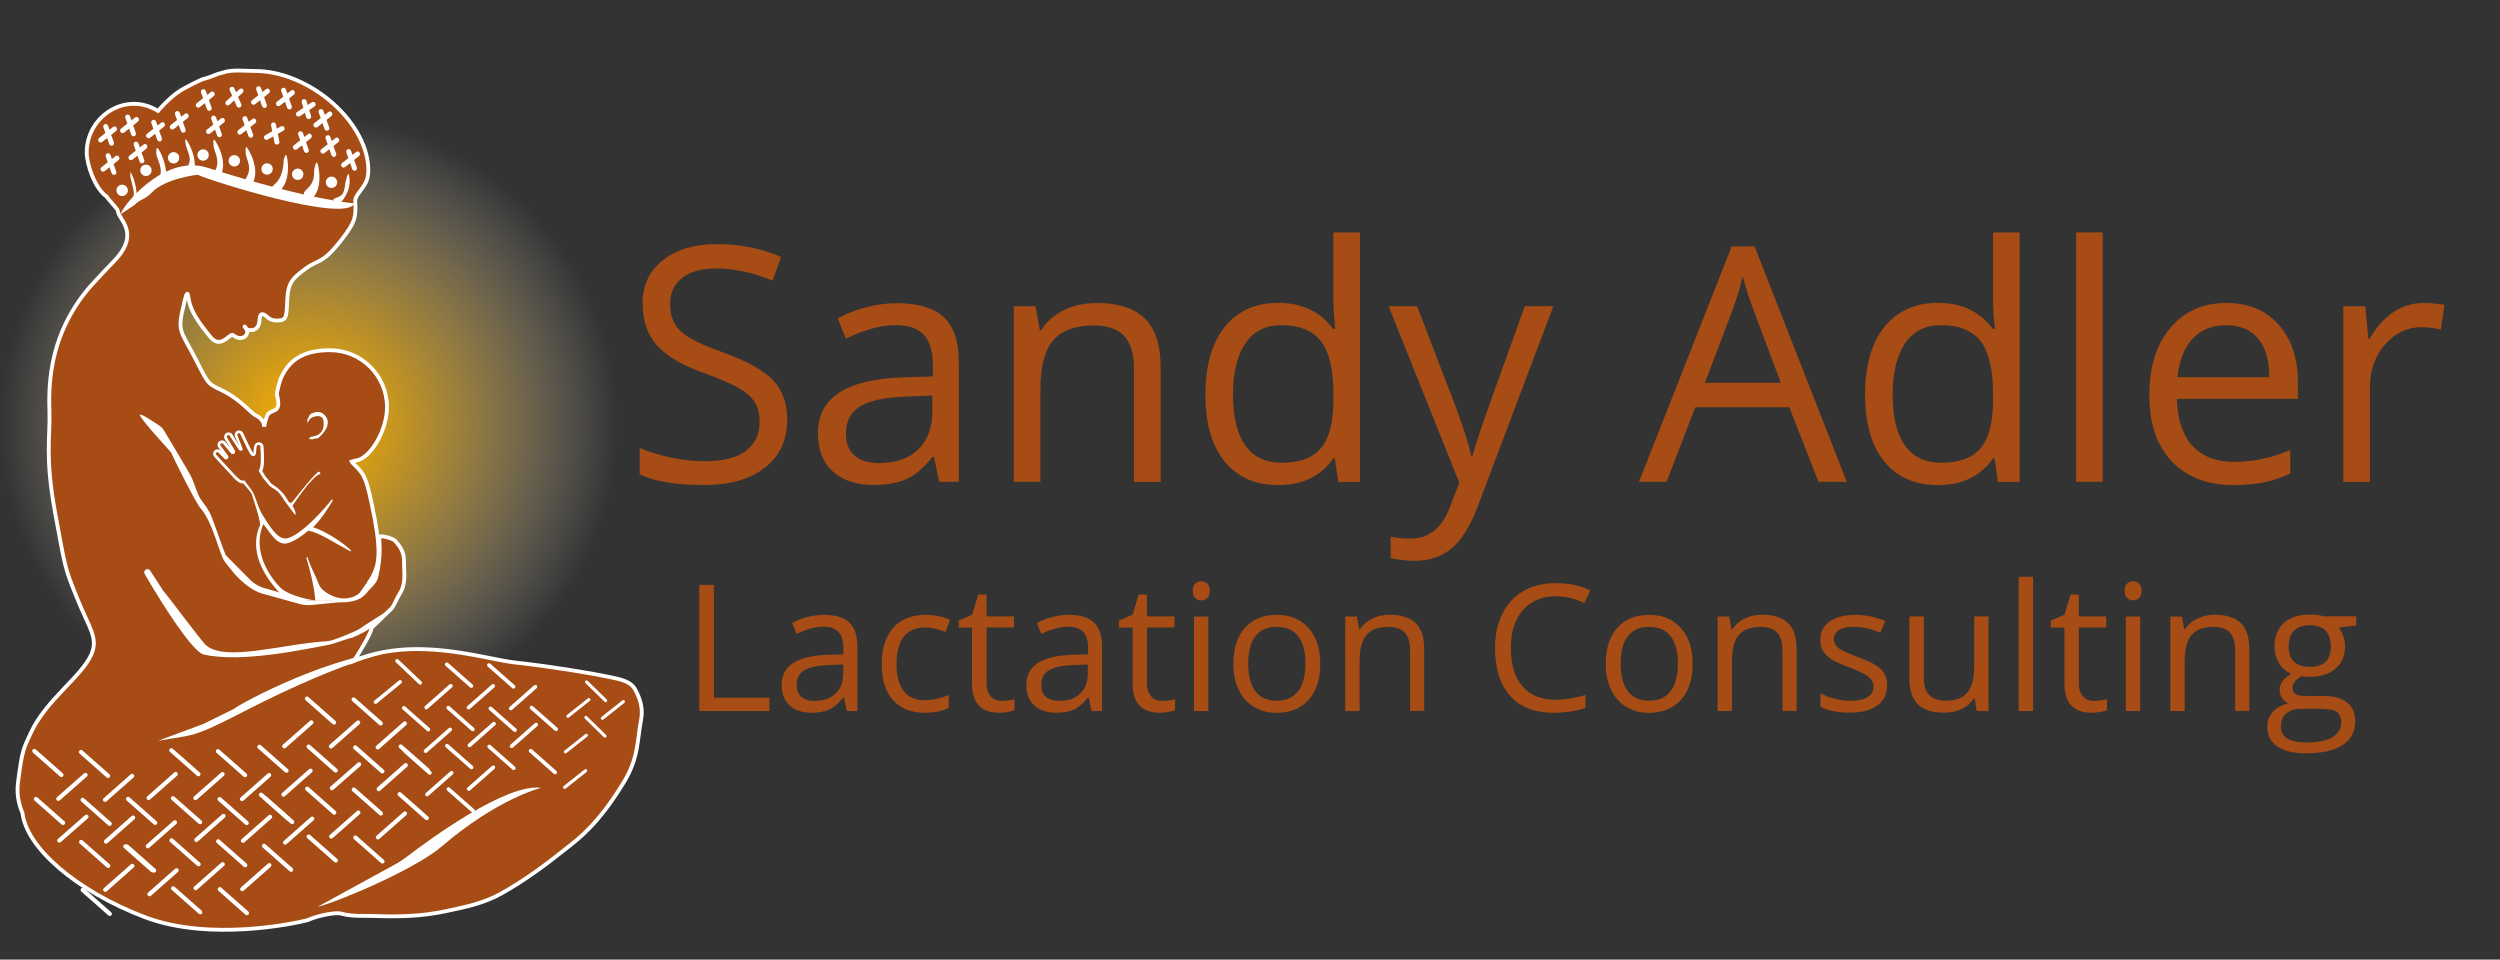 <?xml version="1.0" encoding="UTF-8"?>
<!-- Generator: Adobe Illustrator 27.2.0, SVG Export Plug-In . SVG Version: 6.00 Build 0)  -->
<svg xmlns="http://www.w3.org/2000/svg" xmlns:xlink="http://www.w3.org/1999/xlink" version="1.1" x="0px" y="0px" viewBox="0 0 2594.9 996" style="enable-background:new 0 0 2594.9 996;" xml:space="preserve">
<rect x="0" y="0" width="2594.9" height="996" fill="#333333" stroke="none"/>
<style type="text/css">
	.st0{fill:url(#SVGID_1_);}
	.st1{fill:#A64C14;}
	.st2{fill:#A64C14;stroke:#FFFFFF;stroke-width:4;stroke-miterlimit:10;}
	.st3{fill:#FFFFFF;}
</style>
<g id="Layer_1">
	<radialGradient id="SVGID_1_" cx="320.461" cy="440.191" r="320.914" gradientUnits="userSpaceOnUse">
		<stop offset="0" style="stop-color:#FFB400"></stop>
		<stop offset="0.112" style="stop-color:#FFB505;stop-opacity:0.888"></stop>
		<stop offset="0.236" style="stop-color:#FFB912;stop-opacity:0.764"></stop>
		<stop offset="0.366" style="stop-color:#FFC028;stop-opacity:0.634"></stop>
		<stop offset="0.5" style="stop-color:#FFC947;stop-opacity:0.5"></stop>
		<stop offset="0.637" style="stop-color:#FFD56F;stop-opacity:0.363"></stop>
		<stop offset="0.777" style="stop-color:#FFE3A0;stop-opacity:0.223"></stop>
		<stop offset="0.917" style="stop-color:#FFF4D9;stop-opacity:8.335894e-02"></stop>
		<stop offset="1" style="stop-color:#FFFFFF;stop-opacity:0"></stop>
	</radialGradient>
	<circle class="st0" cx="320.5" cy="440.2" r="320.9"></circle>
	<g>
		<path class="st1" d="M817.1,435.4c0,21.4-7.8,38.1-23.3,50.1c-15.5,12-36.6,18-63.2,18c-28.8,0-51-3.7-66.6-11.1V465    c10,4.2,20.9,7.5,32.6,10c11.8,2.4,23.4,3.7,34.9,3.7c18.9,0,33.1-3.6,42.6-10.7c9.5-7.2,14.3-17.1,14.3-29.9    c0-8.4-1.7-15.3-5.1-20.7c-3.4-5.4-9-10.3-17-14.9c-7.9-4.5-20-9.7-36.2-15.5c-22.6-8.1-38.8-17.7-48.5-28.8    c-9.7-11.1-14.6-25.6-14.6-43.4c0-18.7,7-33.7,21.1-44.8c14.1-11.1,32.7-16.6,55.9-16.6c24.2,0,46.4,4.4,66.7,13.3l-8.8,24.6    c-20.1-8.4-39.6-12.6-58.6-12.6c-15,0-26.7,3.2-35.1,9.7c-8.4,6.4-12.6,15.4-12.6,26.8c0,8.4,1.6,15.3,4.7,20.7    c3.1,5.4,8.3,10.3,15.7,14.8c7.4,4.5,18.7,9.5,33.9,14.9c25.5,9.1,43.1,18.9,52.7,29.3C812.3,405.2,817.1,418.8,817.1,435.4z"></path>
		<path class="st1" d="M974.9,500.1l-5.5-26H968c-9.1,11.4-18.2,19.2-27.2,23.2c-9,4-20.3,6.1-33.9,6.1c-18.1,0-32.3-4.7-42.5-14    c-10.3-9.3-15.4-22.6-15.4-39.8c0-36.8,29.5-56.1,88.4-57.9l30.9-1v-11.3c0-14.3-3.1-24.9-9.2-31.7s-16-10.2-29.5-10.2    c-15.2,0-32.4,4.7-51.6,14l-8.5-21.1c9-4.9,18.8-8.7,29.5-11.5c10.7-2.8,21.4-4.2,32.2-4.2c21.7,0,37.9,4.8,48.3,14.5    s15.7,25.1,15.7,46.4v124.5H974.9z M912.5,480.7c17.2,0,30.7-4.7,40.5-14.1c9.8-9.4,14.7-22.6,14.7-39.6v-16.5l-27.6,1.2    c-22,0.8-37.8,4.2-47.5,10.2c-9.7,6-14.6,15.4-14.6,28.2c0,10,3,17.6,9.1,22.8C893.1,478.1,901.6,480.7,912.5,480.7z"></path>
		<path class="st1" d="M1177,500.1v-118c0-14.9-3.4-26-10.1-33.3c-6.8-7.3-17.4-11-31.8-11c-19.1,0-33.1,5.2-41.9,15.5    c-8.9,10.3-13.3,27.3-13.3,51.1v95.7h-27.6V317.8h22.5l4.5,25h1.3c5.7-9,13.6-15.9,23.8-20.9c10.2-4.9,21.6-7.4,34.1-7.4    c22,0,38.5,5.3,49.6,15.9c11.1,10.6,16.6,27.5,16.6,50.8v119H1177z"></path>
		<path class="st1" d="M1385.5,475.7h-1.5c-12.8,18.5-31.8,27.8-57.2,27.8c-23.9,0-42.4-8.2-55.7-24.5    c-13.3-16.3-19.9-39.5-19.9-69.6c0-30.1,6.7-53.4,20-70c13.3-16.6,31.8-25,55.6-25c24.7,0,43.7,9,56.9,27h2.2l-1.2-13.1l-0.7-12.8    v-74.2h27.6v258.9h-22.5L1385.5,475.7z M1330.3,480.3c18.9,0,32.5-5.1,41-15.4c8.5-10.3,12.7-26.8,12.7-49.7v-5.8    c0-25.8-4.3-44.3-12.9-55.3c-8.6-11-22.3-16.6-41.2-16.6c-16.2,0-28.6,6.3-37.2,18.9c-8.6,12.6-12.9,30.4-12.9,53.3    c0,23.3,4.3,40.9,12.8,52.7C1301.2,474.4,1313.7,480.3,1330.3,480.3z"></path>
		<path class="st1" d="M1441.3,317.8h29.6l39.9,104c8.8,23.7,14.2,40.9,16.3,51.4h1.3c1.4-5.7,4.5-15.3,9.1-29    c4.6-13.7,19.7-55.8,45.2-126.4h29.6l-78.4,207.7c-7.8,20.5-16.8,35.1-27.2,43.7c-10.4,8.6-23.1,12.9-38.2,12.9    c-8.4,0-16.8-0.9-25-2.8V557c6.1,1.3,12.9,2,20.5,2c19,0,32.5-10.6,40.6-31.9l10.1-26L1441.3,317.8z"></path>
		<path class="st1" d="M1887.5,500.1l-30.3-77.4h-97.5l-29.9,77.4h-28.6l96.2-244.3h23.8l95.7,244.3H1887.5z M1848.4,397.3    l-28.3-75.4c-3.7-9.5-7.4-21.2-11.3-35.1c-2.4,10.6-5.9,22.4-10.5,35.1l-28.6,75.4H1848.4z"></path>
		<path class="st1" d="M2070.2,475.7h-1.5c-12.8,18.5-31.8,27.8-57.2,27.8c-23.9,0-42.4-8.2-55.7-24.5    c-13.3-16.3-19.9-39.5-19.9-69.6c0-30.1,6.7-53.4,20-70c13.3-16.6,31.8-25,55.6-25c24.7,0,43.7,9,56.9,27h2.2l-1.2-13.1l-0.7-12.8    v-74.2h27.6v258.9h-22.5L2070.2,475.7z M2015,480.3c18.9,0,32.5-5.1,41-15.4c8.5-10.3,12.7-26.8,12.7-49.7v-5.8    c0-25.8-4.3-44.3-12.9-55.3c-8.6-11-22.3-16.6-41.2-16.6c-16.2,0-28.6,6.3-37.2,18.9c-8.6,12.6-12.9,30.4-12.9,53.3    c0,23.3,4.3,40.9,12.8,52.7C1985.9,474.4,1998.4,480.3,2015,480.3z"></path>
		<path class="st1" d="M2182.5,500.1h-27.6V241.2h27.6V500.1z"></path>
		<path class="st1" d="M2318.1,503.5c-27,0-48.2-8.2-63.8-24.6c-15.6-16.4-23.4-39.2-23.4-68.4c0-29.4,7.2-52.7,21.7-70    c14.5-17.3,33.9-26,58.3-26c22.9,0,40.9,7.5,54.2,22.5c13.3,15,20,34.9,20,59.5V414h-125.6c0.6,21.4,6,37.7,16.2,48.8    c10.3,11.1,24.7,16.6,43.3,16.6c19.6,0,39-4.1,58.2-12.3v24.6c-9.8,4.2-19,7.2-27.7,9.1C2340.9,502.6,2330.4,503.5,2318.1,503.5z     M2310.6,337.6c-14.6,0-26.3,4.8-35,14.3c-8.7,9.5-13.8,22.7-15.4,39.6h95.3c0-17.4-3.9-30.8-11.6-40    C2336.1,342.2,2325.1,337.6,2310.6,337.6z"></path>
		<path class="st1" d="M2515.5,314.5c8.1,0,15.4,0.7,21.8,2l-3.8,25.6c-7.5-1.7-14.2-2.5-20-2.5c-14.8,0-27.4,6-37.9,18    c-10.5,12-15.7,26.9-15.7,44.8v97.8h-27.6V317.8h22.8l3.2,33.8h1.3c6.8-11.9,14.9-21,24.5-27.5    C2493.6,317.7,2504,314.5,2515.5,314.5z"></path>
	</g>
	<g>
		<path class="st1" d="M725.8,738V607.1H741v117.1h57.7V738H725.8z"></path>
		<path class="st1" d="M879,738l-3-14h-0.7c-4.9,6.1-9.8,10.3-14.6,12.5c-4.9,2.2-10.9,3.3-18.2,3.3c-9.7,0-17.4-2.5-22.9-7.5    c-5.5-5-8.3-12.1-8.3-21.4c0-19.8,15.8-30.2,47.5-31.2l16.6-0.5v-6.1c0-7.7-1.7-13.4-5-17.1c-3.3-3.7-8.6-5.5-15.9-5.5    c-8.2,0-17.4,2.5-27.7,7.5l-4.6-11.4c4.8-2.6,10.1-4.7,15.9-6.2c5.8-1.5,11.5-2.2,17.3-2.2c11.7,0,20.4,2.6,26,7.8    c5.6,5.2,8.5,13.5,8.5,25v67H879z M845.5,727.5c9.2,0,16.5-2.5,21.8-7.6c5.3-5.1,7.9-12.2,7.9-21.3v-8.9l-14.9,0.6    c-11.8,0.4-20.3,2.3-25.6,5.5c-5.2,3.3-7.8,8.3-7.8,15.2c0,5.4,1.6,9.5,4.9,12.3C835.1,726.1,839.6,727.5,845.5,727.5z"></path>
		<path class="st1" d="M959.9,739.8c-14.2,0-25.2-4.4-33-13.1c-7.8-8.7-11.7-21.1-11.7-37.1c0-16.4,4-29.1,11.9-38    c7.9-9,19.2-13.4,33.8-13.4c4.7,0,9.4,0.5,14.1,1.5c4.7,1,8.4,2.2,11.1,3.6l-4.6,12.6c-3.3-1.3-6.9-2.4-10.7-3.3    c-3.9-0.9-7.3-1.3-10.3-1.3c-19.9,0-29.9,12.7-29.9,38.1c0,12.1,2.4,21.3,7.3,27.7c4.9,6.4,12.1,9.7,21.6,9.7    c8.2,0,16.6-1.8,25.2-5.3v13.2C978.1,738.1,969.8,739.8,959.9,739.8z"></path>
		<path class="st1" d="M1039.6,727.5c2.6,0,5.2-0.2,7.6-0.6c2.4-0.4,4.4-0.8,5.8-1.2v11.4c-1.6,0.8-4,1.4-7.1,1.9    c-3.1,0.5-6,0.8-8.5,0.8c-19,0-28.5-10-28.5-30v-58.4H995v-7.2l14.1-6.2l6.3-20.9h8.6v22.7h28.5v11.5h-28.5v57.7    c0,5.9,1.4,10.4,4.2,13.6C1030.9,725.9,1034.7,727.5,1039.6,727.5z"></path>
		<path class="st1" d="M1133,738l-3-14h-0.7c-4.9,6.1-9.8,10.3-14.6,12.5c-4.9,2.2-10.9,3.3-18.2,3.3c-9.7,0-17.4-2.5-22.9-7.5    c-5.5-5-8.3-12.1-8.3-21.4c0-19.8,15.8-30.2,47.5-31.2l16.6-0.5v-6.1c0-7.7-1.7-13.4-5-17.1c-3.3-3.7-8.6-5.5-15.9-5.5    c-8.2,0-17.4,2.5-27.7,7.5l-4.6-11.4c4.8-2.6,10.1-4.7,15.9-6.2c5.8-1.5,11.5-2.2,17.3-2.2c11.7,0,20.4,2.6,26,7.8    c5.6,5.2,8.5,13.5,8.5,25v67H1133z M1099.4,727.5c9.3,0,16.5-2.5,21.8-7.6c5.3-5.1,7.9-12.2,7.9-21.3v-8.9l-14.9,0.6    c-11.8,0.4-20.3,2.3-25.6,5.5c-5.2,3.3-7.8,8.3-7.8,15.2c0,5.4,1.6,9.5,4.9,12.3C1089,726.1,1093.6,727.5,1099.4,727.5z"></path>
		<path class="st1" d="M1206.3,727.5c2.6,0,5.2-0.2,7.6-0.6c2.4-0.4,4.4-0.8,5.8-1.2v11.4c-1.6,0.8-4,1.4-7.1,1.9    c-3.1,0.5-6,0.8-8.5,0.8c-19,0-28.5-10-28.5-30v-58.4h-14.1v-7.2l14.1-6.2l6.3-20.9h8.6v22.7h28.5v11.5h-28.5v57.7    c0,5.9,1.4,10.4,4.2,13.6C1197.6,725.9,1201.4,727.5,1206.3,727.5z"></path>
		<path class="st1" d="M1238.1,613.3c0-3.4,0.8-5.9,2.5-7.5c1.7-1.6,3.8-2.4,6.3-2.4c2.4,0,4.4,0.8,6.2,2.4c1.7,1.6,2.6,4.1,2.6,7.4    c0,3.3-0.9,5.8-2.6,7.5c-1.7,1.6-3.8,2.5-6.2,2.5c-2.5,0-4.6-0.8-6.3-2.5C1238.9,619.1,1238.1,616.7,1238.1,613.3z M1254.2,738    h-14.9v-98.1h14.9V738z"></path>
		<path class="st1" d="M1370.4,688.9c0,16-4,28.5-12.1,37.5c-8.1,9-19.2,13.5-33.4,13.5c-8.8,0-16.6-2.1-23.4-6.2    c-6.8-4.1-12.1-10-15.8-17.7s-5.5-16.7-5.5-27c0-16,4-28.4,12-37.4c8-8.9,19.1-13.4,33.3-13.4c13.7,0,24.6,4.6,32.7,13.7    C1366.3,660.9,1370.4,673.3,1370.4,688.9z M1295.6,688.9c0,12.5,2.5,22.1,7.5,28.6c5,6.6,12.4,9.8,22.1,9.8    c9.7,0,17.1-3.3,22.2-9.8c5-6.5,7.6-16.1,7.6-28.7c0-12.5-2.5-21.9-7.6-28.4c-5-6.5-12.5-9.7-22.3-9.7c-9.7,0-17.1,3.2-22,9.6    C1298.1,666.7,1295.6,676.2,1295.6,688.9z"></path>
		<path class="st1" d="M1463.6,738v-63.5c0-8-1.8-14-5.5-17.9c-3.6-3.9-9.3-5.9-17.1-5.9c-10.3,0-17.8,2.8-22.6,8.3    c-4.8,5.5-7.2,14.7-7.2,27.5V738h-14.9v-98.1h12.1l2.4,13.4h0.7c3-4.8,7.3-8.6,12.8-11.2c5.5-2.7,11.6-4,18.3-4    c11.8,0,20.7,2.9,26.7,8.5c6,5.7,9,14.8,9,27.3v64H1463.6z"></path>
		<path class="st1" d="M1614.8,618.9c-14.4,0-25.7,4.8-34.1,14.4c-8.3,9.6-12.5,22.7-12.5,39.3c0,17.1,4,30.4,12,39.7    c8,9.3,19.5,14,34.3,14c9.1,0,19.5-1.6,31.2-4.9v13.3c-9.1,3.4-20.3,5.1-33.6,5.1c-19.3,0-34.1-5.8-44.6-17.5    c-10.5-11.7-15.7-28.3-15.7-49.9c0-13.5,2.5-25.3,7.6-35.4c5-10.1,12.3-18,21.8-23.5c9.5-5.5,20.7-8.2,33.6-8.2    c13.7,0,25.7,2.5,36,7.5l-6.4,13.1C1634.7,621.2,1624.7,618.9,1614.8,618.9z"></path>
		<path class="st1" d="M1756.9,688.9c0,16-4,28.5-12.1,37.5c-8.1,9-19.2,13.5-33.4,13.5c-8.8,0-16.6-2.1-23.4-6.2    c-6.8-4.1-12.1-10-15.8-17.7s-5.5-16.7-5.5-27c0-16,4-28.4,12-37.4c8-8.9,19.1-13.4,33.3-13.4c13.7,0,24.6,4.6,32.7,13.7    C1752.9,660.9,1756.9,673.3,1756.9,688.9z M1682.2,688.9c0,12.5,2.5,22.1,7.5,28.6c5,6.6,12.4,9.8,22.1,9.8    c9.7,0,17.1-3.3,22.2-9.8c5-6.5,7.6-16.1,7.6-28.7c0-12.5-2.5-21.9-7.6-28.4c-5-6.5-12.5-9.7-22.3-9.7c-9.7,0-17.1,3.2-22,9.6    C1684.6,666.7,1682.2,676.2,1682.2,688.9z"></path>
		<path class="st1" d="M1850.1,738v-63.5c0-8-1.8-14-5.5-17.9c-3.6-3.9-9.3-5.9-17.1-5.9c-10.3,0-17.8,2.8-22.6,8.3    c-4.8,5.5-7.2,14.7-7.2,27.5V738h-14.9v-98.1h12.1l2.4,13.4h0.7c3-4.8,7.3-8.6,12.8-11.2c5.5-2.7,11.6-4,18.3-4    c11.8,0,20.7,2.9,26.7,8.5c6,5.7,9,14.8,9,27.3v64H1850.1z"></path>
		<path class="st1" d="M1958.8,711.2c0,9.1-3.4,16.2-10.2,21.1c-6.8,5-16.4,7.4-28.6,7.4c-13,0-23.2-2.1-30.4-6.2v-13.8    c4.7,2.4,9.8,4.3,15.2,5.6c5.4,1.4,10.6,2.1,15.6,2.1c7.8,0,13.7-1.2,17.9-3.7c4.2-2.5,6.3-6.3,6.3-11.3c0-3.8-1.7-7.1-5-9.8    c-3.3-2.7-9.8-5.9-19.4-9.6c-9.1-3.4-15.6-6.4-19.5-8.9c-3.9-2.5-6.7-5.4-8.6-8.6c-1.9-3.2-2.8-7.1-2.8-11.5    c0-8,3.3-14.3,9.8-18.9c6.5-4.6,15.4-6.9,26.8-6.9c10.6,0,20.9,2.1,31,6.4l-5.3,12.1c-9.8-4.1-18.8-6.1-26.8-6.1    c-7,0-12.4,1.1-15.9,3.3c-3.6,2.2-5.4,5.3-5.4,9.1c0,2.6,0.7,4.9,2,6.7c1.3,1.9,3.5,3.6,6.5,5.3c3,1.7,8.7,4.1,17.2,7.3    c11.6,4.2,19.5,8.5,23.6,12.8C1956.7,699.3,1958.8,704.7,1958.8,711.2z"></path>
		<path class="st1" d="M1996.9,639.9v63.6c0,8,1.8,14,5.5,17.9c3.6,3.9,9.3,5.9,17.1,5.9c10.3,0,17.8-2.8,22.5-8.4    c4.7-5.6,7.1-14.8,7.1-27.5v-51.6h14.9V738h-12.3l-2.1-13.2h-0.8c-3,4.8-7.3,8.5-12.7,11.1c-5.4,2.6-11.6,3.8-18.5,3.8    c-11.9,0-20.9-2.8-26.8-8.5c-5.9-5.7-8.9-14.7-8.9-27.2v-64.2H1996.9z"></path>
		<path class="st1" d="M2110.3,738h-14.9V598.7h14.9V738z"></path>
		<path class="st1" d="M2173.5,727.5c2.6,0,5.2-0.2,7.6-0.6c2.4-0.4,4.4-0.8,5.8-1.2v11.4c-1.6,0.8-4,1.4-7.1,1.9    c-3.1,0.5-6,0.8-8.5,0.8c-19,0-28.5-10-28.5-30v-58.4h-14.1v-7.2l14.1-6.2l6.3-20.9h8.6v22.7h28.5v11.5h-28.5v57.7    c0,5.9,1.4,10.4,4.2,13.6C2164.8,725.9,2168.6,727.5,2173.5,727.5z"></path>
		<path class="st1" d="M2205.3,613.3c0-3.4,0.8-5.9,2.5-7.5c1.7-1.6,3.8-2.4,6.3-2.4c2.4,0,4.4,0.8,6.2,2.4c1.7,1.6,2.6,4.1,2.6,7.4    c0,3.3-0.9,5.8-2.6,7.5c-1.7,1.6-3.8,2.5-6.2,2.5c-2.5,0-4.6-0.8-6.3-2.5C2206.1,619.1,2205.3,616.7,2205.3,613.3z M2221.4,738    h-14.9v-98.1h14.9V738z"></path>
		<path class="st1" d="M2320,738v-63.5c0-8-1.8-14-5.5-17.9c-3.6-3.9-9.3-5.9-17.1-5.9c-10.3,0-17.8,2.8-22.6,8.3    s-7.2,14.7-7.2,27.5V738h-14.9v-98.1h12.1l2.4,13.4h0.7c3-4.8,7.3-8.6,12.8-11.2c5.5-2.7,11.6-4,18.3-4c11.8,0,20.7,2.9,26.7,8.5    c6,5.7,9,14.8,9,27.3v64H2320z"></path>
		<path class="st1" d="M2445.7,639.9v9.4l-18.2,2.1c1.7,2.1,3.2,4.8,4.5,8.2c1.3,3.4,2,7.2,2,11.4c0,9.6-3.3,17.3-9.8,23    c-6.6,5.7-15.6,8.6-27,8.6c-2.9,0-5.7-0.2-8.2-0.7c-6.3,3.3-9.5,7.5-9.5,12.6c0,2.7,1.1,4.7,3.3,6c2.2,1.3,6,1.9,11.4,1.9h17.4    c10.6,0,18.8,2.2,24.5,6.7c5.7,4.5,8.5,11,8.5,19.5c0,10.9-4.4,19.1-13.1,24.8c-8.7,5.7-21.4,8.5-38.1,8.5    c-12.8,0-22.7-2.4-29.7-7.2c-7-4.8-10.4-11.5-10.4-20.2c0-6,1.9-11.1,5.7-15.5c3.8-4.4,9.2-7.3,16.1-8.9c-2.5-1.1-4.6-2.9-6.3-5.3    c-1.7-2.4-2.6-5.2-2.6-8.3c0-3.6,1-6.7,2.9-9.4c1.9-2.7,4.9-5.3,9-7.8c-5.1-2.1-9.2-5.6-12.4-10.7c-3.2-5-4.8-10.7-4.8-17.2    c0-10.7,3.2-19,9.7-24.8c6.4-5.8,15.6-8.7,27.4-8.7c5.1,0,9.8,0.6,13.9,1.8H2445.7z M2367.5,754.5c0,5.3,2.2,9.3,6.7,12.1    c4.5,2.7,10.9,4.1,19.2,4.1c12.5,0,21.7-1.9,27.7-5.6c6-3.7,9-8.8,9-15.2c0-5.3-1.6-9-4.9-11.1c-3.3-2.1-9.5-3.1-18.5-3.1h-17.8    c-6.7,0-12,1.6-15.8,4.8S2367.5,748.4,2367.5,754.5z M2375.5,671.3c0,6.9,1.9,12.1,5.8,15.6c3.9,3.5,9.3,5.3,16.2,5.3    c14.5,0,21.8-7,21.8-21.1c0-14.7-7.3-22.1-22-22.1c-7,0-12.4,1.9-16.1,5.6C2377.4,658.3,2375.5,663.9,2375.5,671.3z"></path>
	</g>
</g>
<g id="Layer_2">
	<path class="st2" d="M659,715.2c-4.4-7.7-13.9-9.9-25.9-12.4c-21.3-4.4-59.4-10.8-98.2-15.1c-32.7-3.6-104.9-28.8-168.9-1.2   c0.3-1,0.6,1.6,7.7-10.7c1.6-2.7,10.7-17.4,12.5-24.9c-1.2,1.7,17.6-16.9,19.7-18.8c3.3-3.1,4.9-9.4,8.9-15.5   c5.9-9.1,5-19.6,4.7-26.6c-0.4-11.6,1.2-17.1-9.7-29c-1.8-2-15.9-6.1-16-3.5c-0.3,7.7,2.1,18.8-3.2,41.1c-0.9,3.9-3.3,6.2-4.8,8.2   c-0.1,0.2-0.2,0.3-0.4,0.5c-0.5,0.7-2-3.3-2.5-2.7c-0.4,0.5,0.2,5.6-0.2,6c0,0,1-6,0.9-6c-1.5,1.5-9.8,13.8-11.1,15.1   c1.7-2.2,10.2-8.4,13.7-14.1c-5.5-0.6-2.4-0.4,1.8-9.4c5.7-12,8-25.9-2.2-73.4c-5.5-26-8.1-30.5-15.5-38c-1.3-1.3-2.3-2.3-3.2-3.2   c-0.9-0.9-1.6-1.7-2.1-2.6c0.9-0.4,3.6-0.9,4.5-1c14.8-1.9,32.2-31.2,32.2-55.3c0-32.7-26.5-59.2-59.2-59.2   c-23.8,0-40.8,7.4-50.2,27.6c-1.3,1.5-5.4,16.5-4.8,18.8c5.6,22.1-7.4,12.5-10.7,22.8c-2.3,7.3-2.6,10.1-2.6,10.4   c0-0.4,0.2-7.7-8.3-11.7c-5.8-2.7-14.7-15.3-32.4-24.6c-17.6-9.2-15.7-4.8-29.6-32.4c-13.9-27.6-19.5-29-15.1-49.7   c4.6-21.7,5.8-23,6.7-16.2c2,14.3,10,25.4,23,41.4c10.8,13.3,20.3-4.8,23.5-2.1c9.2,7.7,18.4-0.6,13-7.8c-1.1-1.1-1.5-1.6-0.8-0.5   c0.1,0.1,1.5,2.2,1.6,2.3c10.2,3.5,13.2-4.3,13.4-8c0.3-4,0.1-12.4,8.8-4.3c3,2.8,6.8,3.3,10.4,3.2c9.5-0.2,8.9-4.3,9.8-22.5   c0.9-18.2,6.9-22.2,19.5-31.7c12.6-9.5,16.9-3.5,38-31.2c13.1-17.3,13.9-21.8,13-38.6c-0.3-4.9,5.5-9.7,10.6-18.5   c1.1-1.9,2.1-5.1,2.4-7.3c1.2-5.3,0.6-12.5-0.7-19c-9.7-47.2-66-90.2-116-90.2c-11.8,0-23.7-1.9-34.3,1.8   c-6.8,1.5-12.9,5.1-20.1,6.6c0,0-6.8,2.7-20.1,10c-7.4,4-16.5,11.5-26.5,23c-34-21-74,6.1-74,43c0,13,8.7,37.9,20.8,46   c0.7,2,11.7,13.2,11.6,14.8c-0.6,7.8,24.3,22.2-3.3,51.4c-19.4,20.5-29.9,30.4-40.9,47.7c-22.9,36-28.2,72.7-26.9,107.8   c1,28.2-4.9,46.9,5.9,106.3C68,591.1,67.2,589,79.7,620.1c12.6,31.5,22.7,41.8,15.1,59.2c-10.2,23.3-47,46.9-63,81.8   c-7.3,15.9-8.8,16.9-13.1,51c-1.5,11.6,0.5,22,4.6,31.7c4.1,35.9,55.6,81,127.2,108.2c67.5,25.6,156.1,6.4,168.3,3.2   c13.2-5.7,30.4-8.4,35.5-6.9c10.6,3.2,24.2,2.1,35.4,2.5c24.5,0.9,49,0.2,73-5c20.1-4.3,39.3-8.1,57.5-18.3   c24.8-13.9,46.5-30,68.6-47.7c10.8-8.6,31.8-23.5,58.8-68c15.4-25.4,13.7-43.3,17.8-64.8C667.1,738.6,666.3,728,659,715.2z"></path>
	<path class="st1" d="M404.9,613.5C404.9,613.5,404.9,613.5,404.9,613.5c-1.7,4.2-1.7-4.2-4.1-3.3   C402.6,609.4,403.8,612.3,404.9,613.5z"></path>
	<path class="st3" d="M561.7,817.8c-35.7-5.4-116.5,53.9-139.2,71.3c-4.2,3.2-8.6,6.1-13.1,8.5l-79.9,43.7   c20.6-4.9,100.9-38.7,128.7-62.5C517.4,828.1,561.7,817.8,561.7,817.8z"></path>
	<path class="st3" d="M416.6,674.6c-70.3,3.3-166.7,55.2-173.6,61.1c-0.2,0.2-31.9,15.7-32.1,15.8L164,768.9   c37-6.4,35.2-2.6,87.4-29.5C369,678.7,416.6,674.6,416.6,674.6z"></path>
	<path class="st3" d="M365.3,662c-0.3,0.1-0.6,0.2-0.9,0.2c-2.8,0.3-18.4,6.2-22.2,6.9c-22.9,4.1-91,19.5-130.9,10.2   c-11.3-2.7-42.3-50.9-61.1-83.5c-2.2-3.8,3.4-7.2,5.7-3.5l13.4,20.7c0.1,0.2,0.3,0.4,0.4,0.5c4.6,5,40.2,53.2,44.5,56.6   c21.6,16.9,77.2-1.6,126-4.6c5-0.3,28.4-9.7,33.6-13.2c0.3-0.2,5.9-4.2,8.9-5.9l17.9-11.3c1-1.1,4.7-5.1,4.1-3.8   C398.8,643.2,383.8,654.6,365.3,662z"></path>
	<path class="st3" d="M367.9,211.1c-9.4,21.5-155.8-25.5-162.6-29.7c-0.1-0.1-34.1,3.8-47.7,18.4c-6.9,7.4-11.4,6.3-18.6,13.4   l-13.6,9c-0.2-5.3,43.1-63.1,90.1-48.1C321.3,207.9,367.9,211.1,367.9,211.1z"></path>
</g>
<g id="pattern_hat">
	<path class="st3" d="M322.9,120.4l-1.9-6.2l5.5-3.7c1.2-0.8,1.5-2.4,0.7-3.6c-0.8-1.2-2.4-1.5-3.6-0.7l-4.2,2.8l-1.3-4.3   c-0.4-1.4-1.8-2.1-3.2-1.7c-1.4,0.4-2.1,1.8-1.7,3.2l1.7,5.8l-6.6,4.3c-1.2,0.8-1.5,2.4-0.7,3.6c0.4,0.6,1.1,1,1.8,1.1   c0.6,0.1,1.2,0,1.8-0.4l5.3-3.5l1.4,4.7c0.3,1,1.1,1.7,2.1,1.8c0.4,0.1,0.7,0,1.1-0.1C322.5,123.2,323.3,121.7,322.9,120.4   L322.9,120.4z"></path>
	<path class="st3" d="M291.5,131.2l-4.2,2.4l-0.9-4.5c-0.3-1.4-1.6-2.3-3-2c-1.4,0.3-2.3,1.6-2,3l1.2,6.1l-7.3,4.2   c-1.2,0.7-1.7,2.3-1,3.5c0.4,0.7,1.1,1.2,1.9,1.3c0.5,0.1,1.1,0,1.6-0.3l5.8-3.3l1.3,6.4c0.2,1.1,1.1,1.9,2.2,2c0.3,0,0.6,0,0.9,0   c1.4-0.3,2.3-1.6,2-3l-1.6-8.1l5.7-3.2c1.2-0.7,1.7-2.3,1-3.5C294.3,130.9,292.7,130.5,291.5,131.2L291.5,131.2z"></path>
	<path class="st3" d="M348.2,143.3l-3.8,3l-1.6-4.3c-0.5-1.3-2-2-3.3-1.5c-1.3,0.5-2,2-1.5,3.3l2.1,5.9l-6.6,5.2   c-1.1,0.9-1.3,2.5-0.4,3.6c0.4,0.5,1,0.9,1.6,1c0.7,0.1,1.4-0.1,2-0.5l5.2-4.1l2.2,6.2c0.3,0.9,1.1,1.5,2.1,1.7   c0.4,0.1,0.8,0,1.2-0.1c1.3-0.5,2-2,1.5-3.3l-2.8-7.8l5.1-4.1c1.1-0.9,1.3-2.5,0.4-3.6C351,142.6,349.4,142.4,348.2,143.3   L348.2,143.3z"></path>
	<path class="st3" d="M319.7,139.2l-3.8,3l-1.6-4.3c-0.5-1.3-2-2-3.3-1.5c-1.3,0.5-2,2-1.5,3.3l2.1,5.9l-6.6,5.2   c-1.1,0.9-1.3,2.5-0.4,3.6c0.4,0.5,1,0.9,1.6,1c0.7,0.1,1.4-0.1,2-0.5l5.2-4.1l2.2,6.2c0.3,0.9,1.1,1.5,2.1,1.7   c0.4,0.1,0.8,0,1.2-0.1c1.3-0.5,2-2,1.5-3.3l-2.8-7.8l5.1-4.1c1.1-0.9,1.3-2.5,0.4-3.6C322.5,138.5,320.8,138.3,319.7,139.2   L319.7,139.2z"></path>
	<path class="st3" d="M341,116.2l-3.8,3l-1.6-4.3c-0.5-1.3-2-2-3.3-1.5c-1.3,0.5-2,2-1.5,3.3l2.1,5.9l-6.6,5.2   c-1.1,0.9-1.3,2.5-0.4,3.6c0.4,0.5,1,0.9,1.6,1c0.7,0.1,1.4-0.1,2-0.5l5.2-4.1l2.2,6.2c0.3,0.9,1.1,1.5,2.1,1.7   c0.4,0.1,0.8,0,1.2-0.1c1.3-0.5,2-2,1.5-3.3l-2.8-7.8l5.1-4.1c1.1-0.9,1.3-2.5,0.4-3.6C343.7,115.5,342.1,115.3,341,116.2   L341,116.2z"></path>
	<path class="st3" d="M302.1,94l-3.8,3l-1.6-4.3c-0.5-1.3-2-2-3.3-1.5c-1.3,0.5-2,2-1.5,3.3l2.1,5.9l-6.6,5.2   c-1.1,0.9-1.3,2.5-0.4,3.6c0.4,0.5,1,0.9,1.6,1c0.7,0.1,1.4-0.1,2-0.5l5.2-4.1l2.2,6.2c0.3,0.9,1.1,1.5,2.1,1.7   c0.4,0.1,0.8,0,1.2-0.1c1.3-0.5,2-2,1.5-3.3l-2.8-7.8l5.1-4.1c1.1-0.9,1.3-2.5,0.4-3.6C304.9,93.3,303.3,93.1,302.1,94L302.1,94z"></path>
	<path class="st3" d="M262,123.5l-3.8,3l-1.6-4.3c-0.5-1.3-2-2-3.3-1.5c-1.3,0.5-2,2-1.5,3.3l2.1,5.9l-6.6,5.2   c-1.1,0.9-1.3,2.5-0.4,3.6c0.4,0.5,1,0.9,1.6,1c0.7,0.1,1.4-0.1,2-0.5l5.2-4.1l2.2,6.2c0.3,0.9,1.1,1.5,2.1,1.7   c0.4,0.1,0.8,0,1.2-0.1c1.3-0.5,2-2,1.5-3.3l-2.8-7.8l5.1-4.1c1.1-0.9,1.3-2.5,0.4-3.6C264.7,122.8,263.1,122.6,262,123.5   L262,123.5z"></path>
	<path class="st3" d="M276.2,92.5l-3.8,3l-1.6-4.3c-0.5-1.3-2-2-3.3-1.5c-1.3,0.5-2,2-1.5,3.3l2.1,5.9l-6.6,5.2   c-1.1,0.9-1.3,2.5-0.4,3.6c0.4,0.5,1,0.9,1.6,1c0.7,0.1,1.4-0.1,2-0.5l5.2-4.1l2.2,6.2c0.3,0.9,1.1,1.5,2.1,1.7   c0.4,0.1,0.8,0,1.2-0.1c1.3-0.5,2-2,1.5-3.3l-2.8-7.8l5.1-4.1c1.1-0.9,1.3-2.5,0.4-3.6C279,91.8,277.4,91.7,276.2,92.5L276.2,92.5z   "></path>
	<path class="st3" d="M191.9,118.2l-3.8,3l-1.6-4.3c-0.5-1.3-2-2-3.3-1.5c-1.3,0.5-2,2-1.5,3.3l2.1,5.9l-6.6,5.2   c-1.1,0.9-1.3,2.5-0.4,3.6c0.4,0.5,1,0.9,1.6,1c0.7,0.1,1.4-0.1,2-0.5l5.2-4.1l2.2,6.2c0.3,0.9,1.1,1.5,2.1,1.7   c0.4,0.1,0.8,0,1.2-0.1c1.3-0.5,2-2,1.5-3.3l-2.8-7.8l5.1-4.1c1.1-0.9,1.3-2.5,0.4-3.6C194.7,117.5,193.1,117.3,191.9,118.2   L191.9,118.2z"></path>
	<path class="st3" d="M218.9,95.5l-3.8,3l-1.6-4.3c-0.5-1.3-2-2-3.3-1.5c-1.3,0.5-2,2-1.5,3.3l2.1,5.9l-6.6,5.2   c-1.1,0.9-1.3,2.5-0.4,3.6c0.4,0.5,1,0.9,1.6,1c0.7,0.1,1.4-0.1,2-0.5l5.2-4.1l2.2,6.2c0.3,0.9,1.1,1.5,2.1,1.7   c0.4,0.1,0.8,0,1.2-0.1c1.3-0.5,2-2,1.5-3.3l-2.8-7.8l5.1-4.1c1.1-0.9,1.3-2.5,0.4-3.6C221.6,94.8,220,94.6,218.9,95.5L218.9,95.5z   "></path>
	<path class="st3" d="M229.5,122.9l-3.8,3l-1.6-4.3c-0.5-1.3-2-2-3.3-1.5c-1.3,0.5-2,2-1.5,3.3l2.1,5.9l-6.6,5.2   c-1.1,0.9-1.3,2.5-0.4,3.6c0.4,0.5,1,0.9,1.6,1c0.7,0.1,1.4-0.1,2-0.5l5.2-4.1l2.2,6.2c0.3,0.9,1.1,1.5,2.1,1.7   c0.4,0.1,0.8,0,1.2-0.1c1.3-0.5,2-2,1.5-3.3l-2.8-7.8l5.1-4.1c1.1-0.9,1.3-2.5,0.4-3.6C232.2,122.3,230.6,122.1,229.5,122.9   L229.5,122.9z"></path>
	<path class="st3" d="M248.6,92.6l-3.6,3.2l-1.8-4.2c-0.6-1.3-2.1-1.9-3.4-1.3c-1.3,0.6-1.9,2.1-1.3,3.4l2.5,5.7l-6.2,5.6   c-1.1,1-1.1,2.6-0.2,3.6c0.5,0.5,1.1,0.8,1.7,0.8c0.7,0.1,1.4-0.2,1.9-0.7l4.9-4.5l2.6,6c0.4,0.9,1.2,1.5,2.2,1.5   c0.4,0,0.8,0,1.2-0.2c1.3-0.6,1.9-2.1,1.3-3.4l-3.3-7.5l4.8-4.4c1.1-1,1.1-2.6,0.2-3.6C251.2,91.7,249.6,91.6,248.6,92.6   L248.6,92.6z"></path>
	<path class="st3" d="M167.3,127.3l-3.8,3l-1.6-4.3c-0.5-1.3-2-2-3.3-1.5c-1.3,0.5-2,2-1.5,3.3l2.1,5.9l-6.6,5.2   c-1.1,0.9-1.3,2.5-0.4,3.6c0.4,0.5,1,0.9,1.6,1c0.7,0.1,1.4-0.1,2-0.5l5.2-4.1l2.2,6.2c0.3,0.9,1.1,1.5,2.1,1.7   c0.4,0.1,0.8,0,1.2-0.1c1.3-0.5,2-2,1.5-3.3l-2.8-7.8l5.1-4.1c1.1-0.9,1.3-2.5,0.4-3.6C170,126.6,168.4,126.5,167.3,127.3   L167.3,127.3z"></path>
	<path class="st3" d="M140.3,121.9l-3.8,3l-1.6-4.3c-0.5-1.3-2-2-3.3-1.5c-1.3,0.5-2,2-1.5,3.3l2.1,5.9l-6.6,5.2   c-1.1,0.9-1.3,2.5-0.4,3.6c0.4,0.5,1,0.9,1.6,1c0.7,0.1,1.4-0.1,2-0.5l5.2-4.1l2.2,6.2c0.3,0.9,1.1,1.5,2.1,1.7   c0.4,0.1,0.8,0,1.2-0.1c1.3-0.5,2-2,1.5-3.3l-2.8-7.8l5.1-4.1c1.1-0.9,1.3-2.5,0.4-3.6C143,121.2,141.4,121,140.3,121.9   L140.3,121.9z"></path>
	<path class="st3" d="M120,162l-3.8,3l-1.6-4.3c-0.5-1.3-2-2-3.3-1.5c-1.3,0.5-2,2-1.5,3.3l2.1,5.9l-6.6,5.2   c-1.1,0.9-1.3,2.5-0.4,3.6c0.4,0.5,1,0.9,1.6,1c0.7,0.1,1.4-0.1,2-0.5l5.2-4.1l2.2,6.2c0.3,0.9,1.1,1.5,2.1,1.7   c0.4,0.1,0.8,0,1.2-0.1c1.3-0.5,2-2,1.5-3.3l-2.8-7.8l5.1-4.1c1.1-0.9,1.3-2.5,0.4-3.6C122.7,161.3,121.1,161.1,120,162L120,162z"></path>
	<path class="st3" d="M149,150l-3.8,3l-1.6-4.3c-0.5-1.3-2-2-3.3-1.5c-1.3,0.5-2,2-1.5,3.3l2.1,5.9l-6.6,5.2   c-1.1,0.9-1.3,2.5-0.4,3.6c0.4,0.5,1,0.9,1.6,1c0.7,0.1,1.4-0.1,2-0.5l5.2-4.1l2.2,6.2c0.3,0.9,1.1,1.5,2.1,1.7   c0.4,0.1,0.8,0,1.2-0.1c1.3-0.5,2-2,1.5-3.3l-2.8-7.8l5.1-4.1c1.1-0.9,1.3-2.5,0.4-3.6C151.7,149.3,150.1,149.1,149,150L149,150z"></path>
	<path class="st3" d="M117.5,131.7l-3.8,3l-1.6-4.3c-0.5-1.3-2-2-3.3-1.5c-1.3,0.5-2,2-1.5,3.3l2.1,5.9l-6.6,5.2   c-1.1,0.9-1.3,2.5-0.4,3.6c0.4,0.5,1,0.9,1.6,1c0.7,0.1,1.4-0.1,2-0.5l5.2-4.1l2.2,6.2c0.3,0.9,1.1,1.5,2.1,1.7   c0.4,0.1,0.8,0,1.2-0.1c1.3-0.5,2-2,1.5-3.3l-2.8-7.8l5.1-4.1c1.1-0.9,1.3-2.5,0.4-3.6C120.2,131.1,118.6,130.9,117.5,131.7   L117.5,131.7z"></path>
	<path class="st3" d="M369.7,157.7l-3.8,3l-1.6-4.3c-0.5-1.3-2-2-3.3-1.5c-1.3,0.5-2,2-1.5,3.3l2.1,5.9l-6.6,5.2   c-1.1,0.9-1.3,2.5-0.4,3.6c0.4,0.5,1,0.9,1.6,1c0.7,0.1,1.4-0.1,2-0.5l5.2-4.1l2.2,6.2c0.3,0.9,1.1,1.5,2.1,1.7   c0.4,0.1,0.8,0,1.2-0.1c1.3-0.5,2-2,1.5-3.3l-2.8-7.8l5.1-4.1c1.1-0.9,1.3-2.5,0.4-3.6C372.4,157,370.8,156.9,369.7,157.7   L369.7,157.7z"></path>
</g>
<g id="dots">
	<path class="st3" d="M358.5,189.6c-1.4,12.4-3.3,13.5-9.5,15.7c-7.9,2.9,1.1,3.9,1.1,3.9s2,5.1,8-4.9c6.1-10,5.1-18.2,4.1-22.7   S358.5,189.6,358.5,189.6z"></path>
	<path class="st3" d="M326.1,176.4c0.2,10.6-2.1,14.9-8.3,20.6c-6.2,5.7,1.7,8.3,1.7,8.3s4.3,4.7,9.2-5.9s2.4-25.3,0.9-29.6   C328,165.4,326.1,176.4,326.1,176.4z"></path>
	<path class="st3" d="M294.5,166.1c-0.4,10.6-2.9,19.7-9.4,25.1c-6.5,5.4,0.7,5.9,0.7,5.9s4,4.9,9.4-5.4c5.4-10.3,3.7-25.1,2.4-29.5   C296.4,157.8,294.5,166.1,294.5,166.1z"></path>
	<path class="st3" d="M255.3,161.3c3.4,10,5,14.8,0.8,22.2s1.8,6.8,1.8,6.8s5.5,3.2,6.9-8.4s-5.5-24.8-8.3-28.5   C253.8,149.7,255.3,161.3,255.3,161.3z"></path>
	<path class="st3" d="M221.9,153.1c3.4,10,5.6,16.4,1.5,23.8c-4.1,7.4,1.1,5.8,1.1,5.8s5.5,3.2,6.9-8.4c1.4-11.6-5.5-24.8-8.3-28.5   C220.3,142.1,221.9,153.1,221.9,153.1z"></path>
	<path class="st3" d="M193.1,151.6c3.4,10,5.8,13.8,1.7,21.2s0.8,7.9,0.8,7.9s5,4.9,6.4-6.7c1.4-11.6-5.5-24.8-8.3-28.5   S193.1,151.6,193.1,151.6z"></path>
	<path class="st3" d="M162.3,160.8c3.4,10,6.9,16.6,2.8,24s0.7,3.8,0.7,3.8s6.4-0.7,6.7-5.7c0.5-11.7-5.5-24.8-8.3-28.5   C161.5,150.7,162.3,160.8,162.3,160.8z"></path>
	<path class="st3" d="M135.5,184.8c2.2,8.9,5,15.6,2.3,22.2c-2.7,6.6-0.6,5.8-0.6,5.8s3.6,2.8,4.5-7.5c0.9-10.4-3.6-22.1-5.4-25.4   C134.6,176.5,135.5,184.8,135.5,184.8z"></path>
	<circle class="st3" cx="151.5" cy="176.8" r="3.9"></circle>
	<circle class="st3" cx="151.5" cy="176.8" r="5.9"></circle>
	<circle class="st3" cx="180.2" cy="163.8" r="5.9"></circle>
	<circle class="st3" cx="210.8" cy="160.9" r="5.9"></circle>
	<circle class="st3" cx="243.2" cy="166.9" r="5.9"></circle>
	<circle class="st3" cx="277.2" cy="175.4" r="5.9"></circle>
	<circle class="st3" cx="309" cy="180.9" r="5.9"></circle>
	<circle class="st3" cx="344.1" cy="189.2" r="5.9"></circle>
	<circle class="st3" cx="126.8" cy="197.6" r="5.9"></circle>
</g>
<g id="white_baby_copy">
	<path class="st3" d="M234.9,576.8c-2.1-2-11.9-33-16.4-42.9c-4.2-9.3-10.2-13.9-13-21.1c-0.1-0.3-3.4-8.8-6-15.8   c-1.5-4.1-22.7-39.1-29.3-50.2c-1.2-2.1-2.9-3.8-4.9-5.1c-6.5-4.3-21.6-14.5-19.9-10.4c2.8,6.7,33.1,38.8,32.4,38.8   c2.2,5.4,25.1,51.3,30.2,57.2c13.5,15.6,19.4,47.4,25.2,55.6c6.2,7.5,12.1,17.1,26.2,27c5.3,3.7,11.4,6.3,17.8,7.6l33.5,9.3   c4.3,1.2,8.8,1.6,13.2,1.1l37.8-3.7l-38.3-0.7c-2.2,0-4.5-0.4-6.6-1L272.9,610c-5.2-1.8-9.8-4.7-13.7-8.6L234.9,576.8z"></path>
	<path class="st3" d="M259.9,508l-6.1-9.4l-0.9,0.2c-0.2,0-0.4,0.1-0.6,0.1c-2,0.1-4-1.4-6-3.5c-0.7,0.8-1.4,1.5-2,2.2   c2.2,2.2,4.4,3.9,7,4.2c0.4,0.1,0.9,0.1,1.3,0l6,7.2c0.8,1,1.9,2.7,3.1,2.7C262.5,511.6,260.2,508.4,259.9,508z"></path>
	<path class="st3" d="M267.9,547.5C267.9,547.5,267.9,547.5,267.9,547.5c-0.3,0.4-0.6,0.7-0.1-0.1   C267.9,547.4,267.9,547.5,267.9,547.5z"></path>
	<path class="st3" d="M386.4,604.8c-1.9,3.9-5,14.2-16.8,18.2c-15.2,5.2-32.6,0.2-39.3-7.1c0.4,2.2,19,6.2,19.3,7.7   c-6,0.2-50.1,1.1-56.4-5.2c-16.6-16.6-33.8-42.1-25.1-68.9c0.2-0.2,2.2-5.3,2-5c-1.1-7-2.3-11.6-5.6-21.5   c-1.9-5.6-2.9-11.9-6.8-16.3c-1.9-2.1-0.5-2.9-2.3-5c-0.5-0.5-0.9,4.3,1,2.2c0.6-0.7-3-3.8-2.2-3.2c1.8,1.3,1.5,0.1,1.2,1   c-0.8,2.5-0.1,0.1,1,1c1.9,1.5,1.1,1.8,3.5,4.4c5,5.4,7.4,18.9,11.9,26.2c10.1,16.6,18,28.1,27.3,25.2c15.4-4.9,38-30.7,45.4-40.2   l1,1c-0.6,0.8-9.7,17.4-20.5,28c10.9,3.1,30.4,15.1,39.2,23.9l-0.2,1.3c-17.4-9.3-31.6-19.3-44-21.7c-7.1,6-14.2,10.7-21.1,12.9   c-11.2,3.5-18.2-10.8-25.6-19.7c-10.5,24.6,2.3,49.7,17.3,65.5c9.7,10.1,36.6,13.8,36.6,13.8c0-0.2-0.2-14.4-9.3-44.5l1.3-0.5   c3.1,10.4,8.4,19.1,11.3,27.1c1.2,3.3,3.3,6.1,6.2,8.2c6,4.3,15.8,10.3,29.2,6.1c7-2.2,15-10.3,17.7-16.1   C385,607.7,384.6,600.8,386.4,604.8z"></path>
	<path class="st3" d="M303.6,524.8c1.2,2.1,1.6,3.8,2.8,5.9c0.6,1,0.1,2.4,0.5,3.5c-0.4,0.1-0.8,0-1-0.3c-1.8-2-8.4-11.4-9.2-12.3   c-2.7-3.3-5.3-9-9.3-12.1c-5.6-4.3-6.7-3.3-9.8-8c-0.1,0.2-0.1,0.4-0.1,0.5c-0.2-0.8-2.3-3.3-3.4-4.5c-1-1.2-1.5-1.8-1.8-2.3   l-3.9-6.6l0.5-0.8c0.8-1.2,1.2-2.8,1.5-5.1c0.8-6-0.1-18.7-0.1-18.9l0-0.1c0-0.5-0.2-1.1-0.6-1.4c-0.4-0.4-0.9-0.6-1.5-0.5   c-0.4,0-1.5,0.1-1.9,2.4c-0.3,2.1-0.6,6.2-0.6,6.3l0,0.2c-0.4,2.1-1.8,2.6-2.4,2.7c-1.2,0.2-2.3-0.4-3.1-1.5   c-1.4-2.2-2.3-3.7-3.6-6.3c-1.3-2.6-6.9-14.6-7.2-15.1c-0.2-0.4-0.5-0.7-0.9-0.8c-0.4-0.1-0.8-0.1-1.2,0.1c-0.4,0.2-0.7,0.6-0.9,1   c-0.1,0.3-0.1,0.7,0.1,1.1l5.1,13.2c0.4,1.1,0.5,1.8-0.4,2.4l-0.8,0.4c-0.2,0-0.5,0-1.1-0.1c-0.7-0.1-1.2-0.7-1.6-1.3l-9.2-14.1   c-0.5-0.8-1.5-1-2.3-0.5c-0.8,0.5-1,1.5-0.5,2.3l8,13.3c0.6,1.2,0.4,2.6-0.6,3.3c-1.1,0.8-2.7,0.6-3.5-0.5l-8-9.6   c-0.5-0.7-1.6-0.8-2.3-0.3c-0.7,0.5-0.8,1.6-0.3,2.3l7.6,10.1c0.8,1.2,0.6,2.7-0.5,3.5c-1.1,0.8-2.5,0.7-3.3-0.3l-5.9-6.1   c-0.6-0.7-1.6-0.7-2.3-0.1c-0.7,0.6-0.7,1.6-0.1,2.3c0.1,0.1,13.2,14.4,18.1,19.6c0.4,0.5,0.9,0.9,1.3,1.4c0.9,0.9,1.7,1.8,2.5,2.6   c-0.7,0.8-1.4,1.5-2,2.2c-0.9-0.9-1.8-1.8-2.6-2.8c-0.4-0.5-0.8-0.9-1.3-1.4c-4.9-5.1-18-19.5-18.1-19.6c-1.7-1.9-1.5-4.8,0.3-6.5   c1.9-1.7,4.8-1.6,6.5,0.3l0.6,0.6l-3-3.9c-1.6-2-1.2-5,0.8-6.5c2-1.6,5-1.2,6.5,0.8l5.1,6.6l-5.9-9.6c-1.3-2.2-0.6-5,1.5-6.4   c2.2-1.3,5-0.7,6.4,1.5l7.2,11.7l-4.4-9.3c-0.5-1.1-0.6-2.3-0.2-3.4c0.4-1.2,1.3-2.2,2.4-2.7c1.1-0.6,2.4-0.6,3.6-0.2   c1.2,0.4,2.1,1.3,2.6,2.4c0,0.1,5.8,12.5,7.1,15c1.3,2.5,2.1,3.9,3.5,6c0-0.3,0.1-1.4,0.2-2.7c0.1-1.3,0.2-2.7,0.4-3.7   c0.5-3,2.2-4.8,4.7-5c1.4-0.1,2.7,0.4,3.7,1.3c1,0.9,1.5,2.2,1.6,3.6c0.1,1,0.9,13.2,0.1,19.4c-0.3,2.3-0.8,4.1-1.5,5.5l3,5   c0.2,0.3,0.9,1.2,1.5,1.9c0.8,1,1.5,1.8,2.1,2.5c1.6,1.8,2.3,3.3,2.3,3.3c5.5,3.6,9,6,13.2,11.1c4.7,5.6,5.7,12.4,9.6,7.7   c1.8-2.1,26.4-34.3,27.8-30.5l1.1,2C325.3,493.2,311.2,514,303.6,524.8z"></path>
	<path class="st3" d="M322,434.5c6.6-4.4,11.5-2.4,12.9-0.4c1.2,1.9,4.6,17.7-11.8,19.2l-2.3,1.5l0.2,0.9c1.2-0.2,2.4,0.6,3.6,0.2   c3.1-0.9,3-0.8,5.4-0.9c11.5-9.7,11.5-17.7,8.7-21.9c-3.7-5.5-8.2-6.9-14.5-4.2c0-0.1,0-0.1,0-0.2c-4.3,2.4-2.8,3.4-5.2,6.6   l0.1,3.7L322,434.5z"></path>
</g>
<g id="Layer_12_copy_6">
	<path class="st3" d="M35.9,831c-0.9-0.8-1-2.2-0.2-3.1c0.8-0.9,2.2-1,3.1-0.2l28.1,24.8c0.9,0.8,1,2.2,0.2,3.1   c-0.8,0.9-2.2,1-3.1,0.2L35.9,831z M87.3,802.7c0.9-0.8,2.3-0.7,3.1,0.2c0.8,0.9,0.7,2.3-0.2,3.1L62,830.8   c-0.9,0.8-2.3,0.7-3.1-0.2c-0.8-0.9-0.7-2.3,0.2-3.1L87.3,802.7z M34.2,781.2c-0.9-0.8-1-2.2-0.2-3.1c0.8-0.9,2.2-1,3.1-0.2   l28.1,24.8c0.9,0.8,1,2.2,0.2,3.1c-0.8,0.9-2.2,1-3.1,0.2L34.2,781.2z M84.3,831.9c-0.9-0.8-1-2.2-0.2-3.1c0.8-0.9,2.2-1,3.1-0.2   l28.1,24.8c0.9,0.8,1,2.2,0.2,3.1c-0.8,0.9-2.2,1-3.1,0.2L84.3,831.9z M135.7,803.7c0.9-0.8,2.3-0.7,3.1,0.2   c0.8,0.9,0.7,2.3-0.2,3.1l-28.1,24.8c-0.9,0.8-2.3,0.7-3.1-0.2c-0.8-0.9-0.7-2.3,0.2-3.1L135.7,803.7z M82.6,782.2   c-0.9-0.8-1-2.2-0.2-3.1c0.8-0.9,2.2-1,3.1-0.2l28.1,24.8c0.9,0.8,1,2.2,0.2,3.1c-0.8,0.9-2.2,1-3.1,0.2L82.6,782.2z M131.5,830.9   c-0.9-0.8-1-2.2-0.2-3.1c0.8-0.9,2.2-1,3.1-0.2l28.1,24.8c0.9,0.8,1,2.2,0.2,3.1c-0.8,0.9-2.2,1-3.1,0.2L131.5,830.9z M130.4,880.4   c-0.9-0.8-1-2.2-0.2-3.1c0.8-0.9,2.2-1,3.1-0.2l28.1,24.8c0.9,0.8,1,2.2,0.2,3.1c-0.8,0.9-2.2,1-3.1,0.2L130.4,880.4z M88.3,846.1   c0.9-0.8,2.3-0.7,3.1,0.2c0.8,0.9,0.7,2.3-0.2,3.1L63,874.1c-0.9,0.8-2.3,0.7-3.1-0.2c-0.8-0.9-0.7-2.3,0.2-3.1L88.3,846.1z    M84.4,925.4c-0.9-0.8-1-2.2-0.2-3.1c0.8-0.9,2.2-1,3.1-0.2l28.1,24.8c0.9,0.8,1,2.2,0.2,3.1c-0.8,0.9-2.2,1-3.1,0.2L84.4,925.4z    M135.9,897.1c0.9-0.8,2.3-0.7,3.1,0.2c0.8,0.9,0.7,2.3-0.2,3.1l-28.1,24.8c-0.9,0.8-2.3,0.7-3.1-0.2c-0.8-0.9-0.7-2.3,0.2-3.1   L135.9,897.1z M82.8,875.6c-0.9-0.8-1-2.2-0.2-3.1c0.8-0.9,2.2-1,3.1-0.2l28.1,24.8c0.9,0.8,1,2.2,0.2,3.1c-0.8,0.9-2.2,1-3.1,0.2   L82.8,875.6z M136.7,847c0.9-0.8,2.3-0.7,3.1,0.2c0.8,0.9,0.7,2.3-0.2,3.1l-28.1,24.8c-0.9,0.8-2.3,0.7-3.1-0.2   c-0.8-0.9-0.7-2.3,0.2-3.1L136.7,847z"></path>
	<path class="st3" d="M181.8,901.7c0.9-0.8,2.3-0.7,3.1,0.2c0.8,0.9,0.7,2.3-0.2,3.1l-28.1,24.8c-0.9,0.8-2.3,0.7-3.1-0.2   c-0.8-0.9-0.7-2.3,0.2-3.1L181.8,901.7z M178.1,830.2c-0.9-0.8-1-2.2-0.2-3.1c0.8-0.9,2.2-1,3.1-0.2l28.1,24.8   c0.9,0.8,1,2.2,0.2,3.1c-0.8,0.9-2.2,1-3.1,0.2L178.1,830.2z M229.5,801.9c0.9-0.8,2.3-0.7,3.1,0.2c0.8,0.9,0.7,2.3-0.2,3.1   L204.3,830c-0.9,0.8-2.3,0.7-3.1-0.2c-0.8-0.9-0.7-2.3,0.2-3.1L229.5,801.9z M176.4,780.4c-0.9-0.8-1-2.2-0.2-3.1   c0.8-0.9,2.2-1,3.1-0.2l28.1,24.8c0.9,0.8,1,2.2,0.2,3.1c-0.8,0.9-2.2,1-3.1,0.2L176.4,780.4z M226.5,831.1c-0.9-0.8-1-2.2-0.2-3.1   c0.8-0.9,2.2-1,3.1-0.2l28.1,24.8c0.9,0.8,1,2.2,0.2,3.1c-0.8,0.9-2.2,1-3.1,0.2L226.5,831.1z M277.9,802.9   c0.9-0.8,2.3-0.7,3.1,0.2c0.8,0.9,0.7,2.3-0.2,3.1l-28.1,24.8c-0.9,0.8-2.3,0.7-3.1-0.2c-0.8-0.9-0.7-2.3,0.2-3.1L277.9,802.9z    M224.8,781.4c-0.9-0.8-1-2.2-0.2-3.1c0.8-0.9,2.2-1,3.1-0.2l28.1,24.8c0.9,0.8,1,2.2,0.2,3.1c-0.8,0.9-2.2,1-3.1,0.2L224.8,781.4z    M273.7,830.1c-0.9-0.8-1-2.2-0.2-3.1c0.8-0.9,2.2-1,3.1-0.2l28.1,24.8c0.9,0.8,1,2.2,0.2,3.1c-0.8,0.9-2.2,1-3.1,0.2L273.7,830.1z    M272.6,879.6c-0.9-0.8-1-2.2-0.2-3.1c0.8-0.9,2.2-1,3.1-0.2l28.1,24.8c0.9,0.8,1,2.2,0.2,3.1c-0.8,0.9-2.2,1-3.1,0.2L272.6,879.6z    M178.3,923.7c-0.9-0.8-1-2.2-0.2-3.1c0.8-0.9,2.2-1,3.1-0.2l28.1,24.8c0.9,0.8,1,2.2,0.2,3.1c-0.8,0.9-2.2,1-3.1,0.2L178.3,923.7z    M229.7,895.4c0.9-0.8,2.3-0.7,3.1,0.2c0.8,0.9,0.7,2.3-0.2,3.1l-28.1,24.8c-0.9,0.8-2.3,0.7-3.1-0.2c-0.8-0.9-0.7-2.3,0.2-3.1   L229.7,895.4z M176.6,873.9c-0.9-0.8-1-2.2-0.2-3.1c0.8-0.9,2.2-1,3.1-0.2l28.1,24.8c0.9,0.8,1,2.2,0.2,3.1c-0.8,0.9-2.2,1-3.1,0.2   L176.6,873.9z M230.5,845.3c0.9-0.8,2.3-0.7,3.1,0.2c0.8,0.9,0.7,2.3-0.2,3.1l-28.1,24.8c-0.9,0.8-2.3,0.7-3.1-0.2   c-0.8-0.9-0.7-2.3,0.2-3.1L230.5,845.3z M226.7,924.6c-0.9-0.8-1-2.2-0.2-3.1c0.8-0.9,2.2-1,3.1-0.2l28.1,24.8   c0.9,0.8,1,2.2,0.2,3.1c-0.8,0.9-2.2,1-3.1,0.2L226.7,924.6z M278.1,896.4c0.9-0.8,2.3-0.7,3.1,0.2c0.8,0.9,0.7,2.3-0.2,3.1   l-28.1,24.8c-0.9,0.8-2.3,0.7-3.1-0.2c-0.8-0.9-0.7-2.3,0.2-3.1L278.1,896.4z M225,874.9c-0.9-0.8-1-2.2-0.2-3.1   c0.8-0.9,2.2-1,3.1-0.2l28.1,24.8c0.9,0.8,1,2.2,0.2,3.1c-0.8,0.9-2.2,1-3.1,0.2L225,874.9z M278.9,846.2c0.9-0.8,2.3-0.7,3.1,0.2   c0.8,0.9,0.7,2.3-0.2,3.1l-28.1,24.8c-0.9,0.8-2.3,0.7-3.1-0.2c-0.8-0.9-0.7-2.3,0.2-3.1L278.9,846.2z M180.9,801.8   c0.9-0.8,2.3-0.7,3.1,0.2c0.8,0.9,0.7,2.3-0.2,3.1l-28.1,24.8c-0.9,0.8-2.3,0.7-3.1-0.2c-0.8-0.9-0.7-2.3,0.2-3.1L180.9,801.8z    M180.1,851.9c0.9-0.8,2.3-0.7,3.1,0.2c0.8,0.9,0.7,2.3-0.2,3.1L154.9,880c-0.9,0.8-2.3,0.7-3.1-0.2c-0.8-0.9-0.7-2.3,0.2-3.1   L180.1,851.9z M128.7,880.2c-0.9-0.8-1-2.2-0.2-3.1c0.8-0.9,2.2-1,3.1-0.2l28.1,24.8c0.9,0.8,1,2.2,0.2,3.1c-0.8,0.9-2.2,1-3.1,0.2   L128.7,880.2z"></path>
	<path class="st3" d="M322.6,848.1c0.9-0.8,2.3-0.7,3.1,0.2c0.8,0.9,0.7,2.3-0.2,3.1l-28.1,24.8c-0.9,0.8-2.3,0.7-3.1-0.2   c-0.8-0.9-0.7-2.3,0.2-3.1L322.6,848.1z M318.9,776.6c-0.9-0.8-1-2.2-0.2-3.1c0.8-0.9,2.2-1,3.1-0.2l28.1,24.8   c0.9,0.8,1,2.2,0.2,3.1c-0.8,0.9-2.2,1-3.1,0.2L318.9,776.6z M370.3,748.3c0.9-0.8,2.3-0.7,3.1,0.2c0.8,0.9,0.7,2.3-0.2,3.1   L345,776.4c-0.9,0.8-2.3,0.7-3.1-0.2c-0.8-0.9-0.7-2.3,0.2-3.1L370.3,748.3z M317.2,726.8c-0.9-0.8-1-2.2-0.2-3.1   c0.8-0.9,2.2-1,3.1-0.2l28.1,24.8c0.9,0.8,1,2.2,0.2,3.1c-0.8,0.9-2.2,1-3.1,0.2L317.2,726.8z M367.3,777.5c-0.9-0.8-1-2.2-0.2-3.1   c0.8-0.9,2.2-1,3.1-0.2l28.1,24.8c0.9,0.8,1,2.2,0.2,3.1c-0.8,0.9-2.2,1-3.1,0.2L367.3,777.5z M418.7,749.3   c0.9-0.8,2.3-0.7,3.1,0.2c0.8,0.9,0.7,2.3-0.2,3.1l-28.1,24.8c-0.9,0.8-2.3,0.7-3.1-0.2c-0.8-0.9-0.7-2.3,0.2-3.1L418.7,749.3z    M365.6,727.7c-0.9-0.8-1-2.2-0.2-3.1c0.8-0.9,2.2-1,3.1-0.2l28.1,24.8c0.9,0.8,1,2.2,0.2,3.1c-0.8,0.9-2.2,1-3.1,0.2L365.6,727.7z    M414.5,776.5c-0.9-0.8-1-2.2-0.2-3.1c0.8-0.9,2.2-1,3.1-0.2l28.1,24.8c0.9,0.8,1,2.2,0.2,3.1c-0.8,0.9-2.2,1-3.1,0.2L414.5,776.5z    M413.4,826c-0.9-0.8-1-2.2-0.2-3.1c0.8-0.9,2.2-1,3.1-0.2l28.1,24.8c0.9,0.8,1,2.2,0.2,3.1c-0.8,0.9-2.2,1-3.1,0.2L413.4,826z    M319,870c-0.9-0.8-1-2.2-0.2-3.1c0.8-0.9,2.2-1,3.1-0.2l28.1,24.8c0.9,0.8,1,2.2,0.2,3.1c-0.8,0.9-2.2,1-3.1,0.2L319,870z    M370.5,841.8c0.9-0.8,2.3-0.7,3.1,0.2c0.8,0.9,0.7,2.3-0.2,3.1l-28.1,24.8c-0.9,0.8-2.3,0.7-3.1-0.2c-0.8-0.9-0.7-2.3,0.2-3.1   L370.5,841.8z M317.4,820.3c-0.9-0.8-1-2.2-0.2-3.1c0.8-0.9,2.2-1,3.1-0.2l28.1,24.8c0.9,0.8,1,2.2,0.2,3.1c-0.8,0.9-2.2,1-3.1,0.2   L317.4,820.3z M371.3,791.7c0.9-0.8,2.3-0.7,3.1,0.2c0.8,0.9,0.7,2.3-0.2,3.1L346,819.7c-0.9,0.8-2.3,0.7-3.1-0.2   c-0.8-0.9-0.7-2.3,0.2-3.1L371.3,791.7z M367.4,871c-0.9-0.8-1-2.2-0.2-3.1c0.8-0.9,2.2-1,3.1-0.2l28.1,24.8c0.9,0.8,1,2.2,0.2,3.1   c-0.8,0.9-2.2,1-3.1,0.2L367.4,871z M418.9,842.7c0.9-0.8,2.3-0.7,3.1,0.2c0.8,0.9,0.7,2.3-0.2,3.1l-28.1,24.8   c-0.9,0.8-2.3,0.7-3.1-0.2c-0.8-0.9-0.7-2.3,0.2-3.1L418.9,842.7z M365.8,821.2c-0.9-0.8-1-2.2-0.2-3.1c0.8-0.9,2.2-1,3.1-0.2   l28.1,24.8c0.9,0.8,1,2.2,0.2,3.1c-0.8,0.9-2.2,1-3.1,0.2L365.8,821.2z M419.7,792.6c0.9-0.8,2.3-0.7,3.1,0.2   c0.8,0.9,0.7,2.3-0.2,3.1l-28.1,24.8c-0.9,0.8-2.3,0.7-3.1-0.2c-0.8-0.9-0.7-2.3,0.2-3.1L419.7,792.6z M321.7,748.2   c0.9-0.8,2.3-0.7,3.1,0.2c0.8,0.9,0.7,2.3-0.2,3.1l-28.1,24.8c-0.9,0.8-2.3,0.7-3.1-0.2c-0.8-0.9-0.7-2.3,0.2-3.1L321.7,748.2z    M267.8,776.8c-0.9-0.8-1-2.2-0.2-3.1c0.8-0.9,2.2-1,3.1-0.2l28.1,24.8c0.9,0.8,1,2.2,0.2,3.1c-0.8,0.9-2.2,1-3.1,0.2L267.8,776.8z    M320.9,798.3c0.9-0.8,2.3-0.7,3.1,0.2c0.8,0.9,0.7,2.3-0.2,3.1l-28.1,24.8c-0.9,0.8-2.3,0.7-3.1-0.2c-0.8-0.9-0.7-2.3,0.2-3.1   L320.9,798.3z M269.5,826.5c-0.9-0.8-1-2.2-0.2-3.1c0.8-0.9,2.2-1,3.1-0.2l28.1,24.8c0.9,0.8,1,2.2,0.2,3.1c-0.8,0.9-2.2,1-3.1,0.2   L269.5,826.5z"></path>
	<path class="st3" d="M467.4,800.7c0.8-0.7,2.1-0.6,2.8,0.2c0.7,0.8,0.6,2.1-0.2,2.8l-25.4,22.4c-0.8,0.7-2.1,0.6-2.8-0.2   c-0.7-0.8-0.6-2.1,0.2-2.8L467.4,800.7z M464,736.1c-0.8-0.7-0.9-2-0.2-2.8c0.7-0.8,2-0.9,2.8-0.2l25.4,22.4c0.8,0.7,0.9,2,0.2,2.8   c-0.7,0.8-2,0.9-2.8,0.2L464,736.1z M510.5,710.5c0.8-0.7,2.1-0.6,2.8,0.2c0.7,0.8,0.6,2.1-0.2,2.8l-25.4,22.4   c-0.8,0.7-2.1,0.6-2.8-0.2c-0.7-0.8-0.6-2.1,0.2-2.8L510.5,710.5z M462.5,691.1c-0.8-0.7-0.9-2-0.2-2.8c0.7-0.8,2-0.9,2.8-0.2   l25.4,22.4c0.8,0.7,0.9,2,0.2,2.8c-0.7,0.8-2,0.9-2.8,0.2L462.5,691.1z M507.8,736.9c-0.8-0.7-0.9-2-0.2-2.8c0.7-0.8,2-0.9,2.8-0.2   l25.4,22.4c0.8,0.7,0.9,2,0.2,2.8c-0.7,0.8-2,0.9-2.8,0.2L507.8,736.9z M554.3,711.4c0.8-0.7,2.1-0.6,2.8,0.2   c0.7,0.8,0.6,2.1-0.2,2.8l-25.4,22.4c-0.8,0.7-2.1,0.6-2.8-0.2c-0.7-0.8-0.6-2.1,0.2-2.8L554.3,711.4z M506.3,691.9   c-0.8-0.7-0.9-2-0.2-2.8c0.7-0.8,2-0.9,2.8-0.2l25.4,22.4c0.8,0.7,0.9,2,0.2,2.8c-0.7,0.8-2,0.9-2.8,0.2L506.3,691.9z M550.5,736   c-0.8-0.7-0.9-2-0.2-2.8c0.7-0.8,2-0.9,2.8-0.2l25.4,22.4c0.8,0.7,0.9,2,0.2,2.8c-0.7,0.8-2,0.9-2.8,0.2L550.5,736z M549.5,780.8   c-0.8-0.7-0.9-2-0.2-2.8c0.7-0.8,2-0.9,2.8-0.2l25.4,22.4c0.8,0.7,0.9,2,0.2,2.8c-0.7,0.8-2,0.9-2.8,0.2L549.5,780.8z M464.2,820.6   c-0.8-0.7-0.9-2-0.2-2.8c0.7-0.8,2-0.9,2.8-0.2l25.4,22.4c0.8,0.7,0.9,2,0.2,2.8c-0.7,0.8-2,0.9-2.8,0.2L464.2,820.6z M510.7,795   c0.8-0.7,2.1-0.6,2.8,0.2c0.7,0.8,0.6,2.1-0.2,2.8l-25.4,22.4c-0.8,0.7-2.1,0.6-2.8-0.2c-0.7-0.8-0.6-2.1,0.2-2.8L510.7,795z    M462.7,775.6c-0.8-0.7-0.9-2-0.2-2.8c0.7-0.8,2-0.9,2.8-0.2l25.4,22.4c0.8,0.7,0.9,2,0.2,2.8c-0.7,0.8-2,0.9-2.8,0.2L462.7,775.6z    M511.4,749.7c0.8-0.7,2.1-0.6,2.8,0.2c0.7,0.8,0.6,2.1-0.2,2.8l-25.4,22.4c-0.8,0.7-2.1,0.6-2.8-0.2c-0.7-0.8-0.6-2.1,0.2-2.8   L511.4,749.7z M506.5,776.4c-0.8-0.7-0.9-2-0.2-2.8c0.7-0.8,2-0.9,2.8-0.2l25.4,22.4c0.8,0.7,0.9,2,0.2,2.8c-0.7,0.8-2,0.9-2.8,0.2   L506.5,776.4z M555.2,750.6c0.8-0.7,2.1-0.6,2.8,0.2c0.7,0.8,0.6,2.1-0.2,2.8l-25.4,22.4c-0.8,0.7-2.1,0.6-2.8-0.2   c-0.7-0.8-0.6-2.1,0.2-2.8L555.2,750.6z M466.6,710.4c0.8-0.7,2.1-0.6,2.8,0.2c0.7,0.8,0.6,2.1-0.2,2.8l-25.4,22.4   c-0.8,0.7-2.1,0.6-2.8-0.2c-0.7-0.8-0.6-2.1,0.2-2.8L466.6,710.4z M417.9,736.3c-0.8-0.7-0.9-2-0.2-2.8c0.7-0.8,2-0.9,2.8-0.2   l25.4,22.4c0.8,0.7,0.9,2,0.2,2.8c-0.7,0.8-2,0.9-2.8,0.2L417.9,736.3z M465.9,755.7c0.8-0.7,2.1-0.6,2.8,0.2   c0.7,0.8,0.6,2.1-0.2,2.8l-25.4,22.4c-0.8,0.7-2.1,0.6-2.8-0.2c-0.7-0.8-0.6-2.1,0.2-2.8L465.9,755.7z M419.4,781.3   c-0.8-0.7-0.9-2-0.2-2.8c0.7-0.8,2-0.9,2.8-0.2l25.4,22.4c0.8,0.7,0.9,2,0.2,2.8c-0.7,0.8-2,0.9-2.8,0.2L419.4,781.3z"></path>
	<path class="st3" d="M606.8,798.7c0.7-0.6,1.7-0.4,2.3,0.3c0.6,0.7,0.4,1.7-0.3,2.3l-21.7,17.2c-0.7,0.6-1.7,0.4-2.3-0.3   c-0.6-0.7-0.4-1.7,0.3-2.3L606.8,798.7z M607,745.8c-0.6-0.6-0.6-1.6,0-2.3c0.6-0.6,1.6-0.6,2.3,0l19.8,19.4c0.6,0.6,0.6,1.6,0,2.3   c-0.6,0.6-1.6,0.6-2.3,0L607,745.8z M646,727c0.7-0.6,1.7-0.4,2.3,0.3c0.6,0.7,0.4,1.7-0.3,2.3l-21.7,17.2   c-0.7,0.6-1.7,0.4-2.3-0.3c-0.6-0.7-0.4-1.7,0.3-2.3L646,727z M607.7,709c-0.6-0.6-0.6-1.6,0-2.3c0.6-0.6,1.6-0.6,2.3,0l19.8,19.4   c0.6,0.6,0.6,1.6,0,2.3c-0.6,0.6-1.6,0.6-2.3,0L607.7,709z M610.2,724.9c0.7-0.6,1.7-0.4,2.3,0.3c0.6,0.7,0.4,1.7-0.3,2.3   l-21.7,17.2c-0.7,0.6-1.7,0.4-2.3-0.3c-0.6-0.7-0.4-1.7,0.3-2.3L610.2,724.9z M607.6,761.9c0.7-0.6,1.7-0.4,2.3,0.3   c0.6,0.7,0.4,1.7-0.3,2.3l-21.7,17.2c-0.7,0.6-1.7,0.4-2.3-0.3c-0.6-0.7-0.4-1.7,0.3-2.3L607.6,761.9z"></path>
	<path class="st3" d="M410.9,687.4c-0.8-0.7-0.8-1.9-0.1-2.7c0.7-0.8,1.9-0.8,2.7-0.1l23.9,22.7c0.8,0.7,0.8,1.9,0.1,2.7   c-0.7,0.8-1.9,0.8-2.7,0.1L410.9,687.4z M414.1,706.3c0.8-0.7,2-0.5,2.7,0.3c0.7,0.8,0.5,2-0.3,2.7L391,730.2   c-0.8,0.7-2,0.5-2.7-0.3c-0.7-0.8-0.5-2,0.3-2.7L414.1,706.3z"></path>
</g>
</svg>
